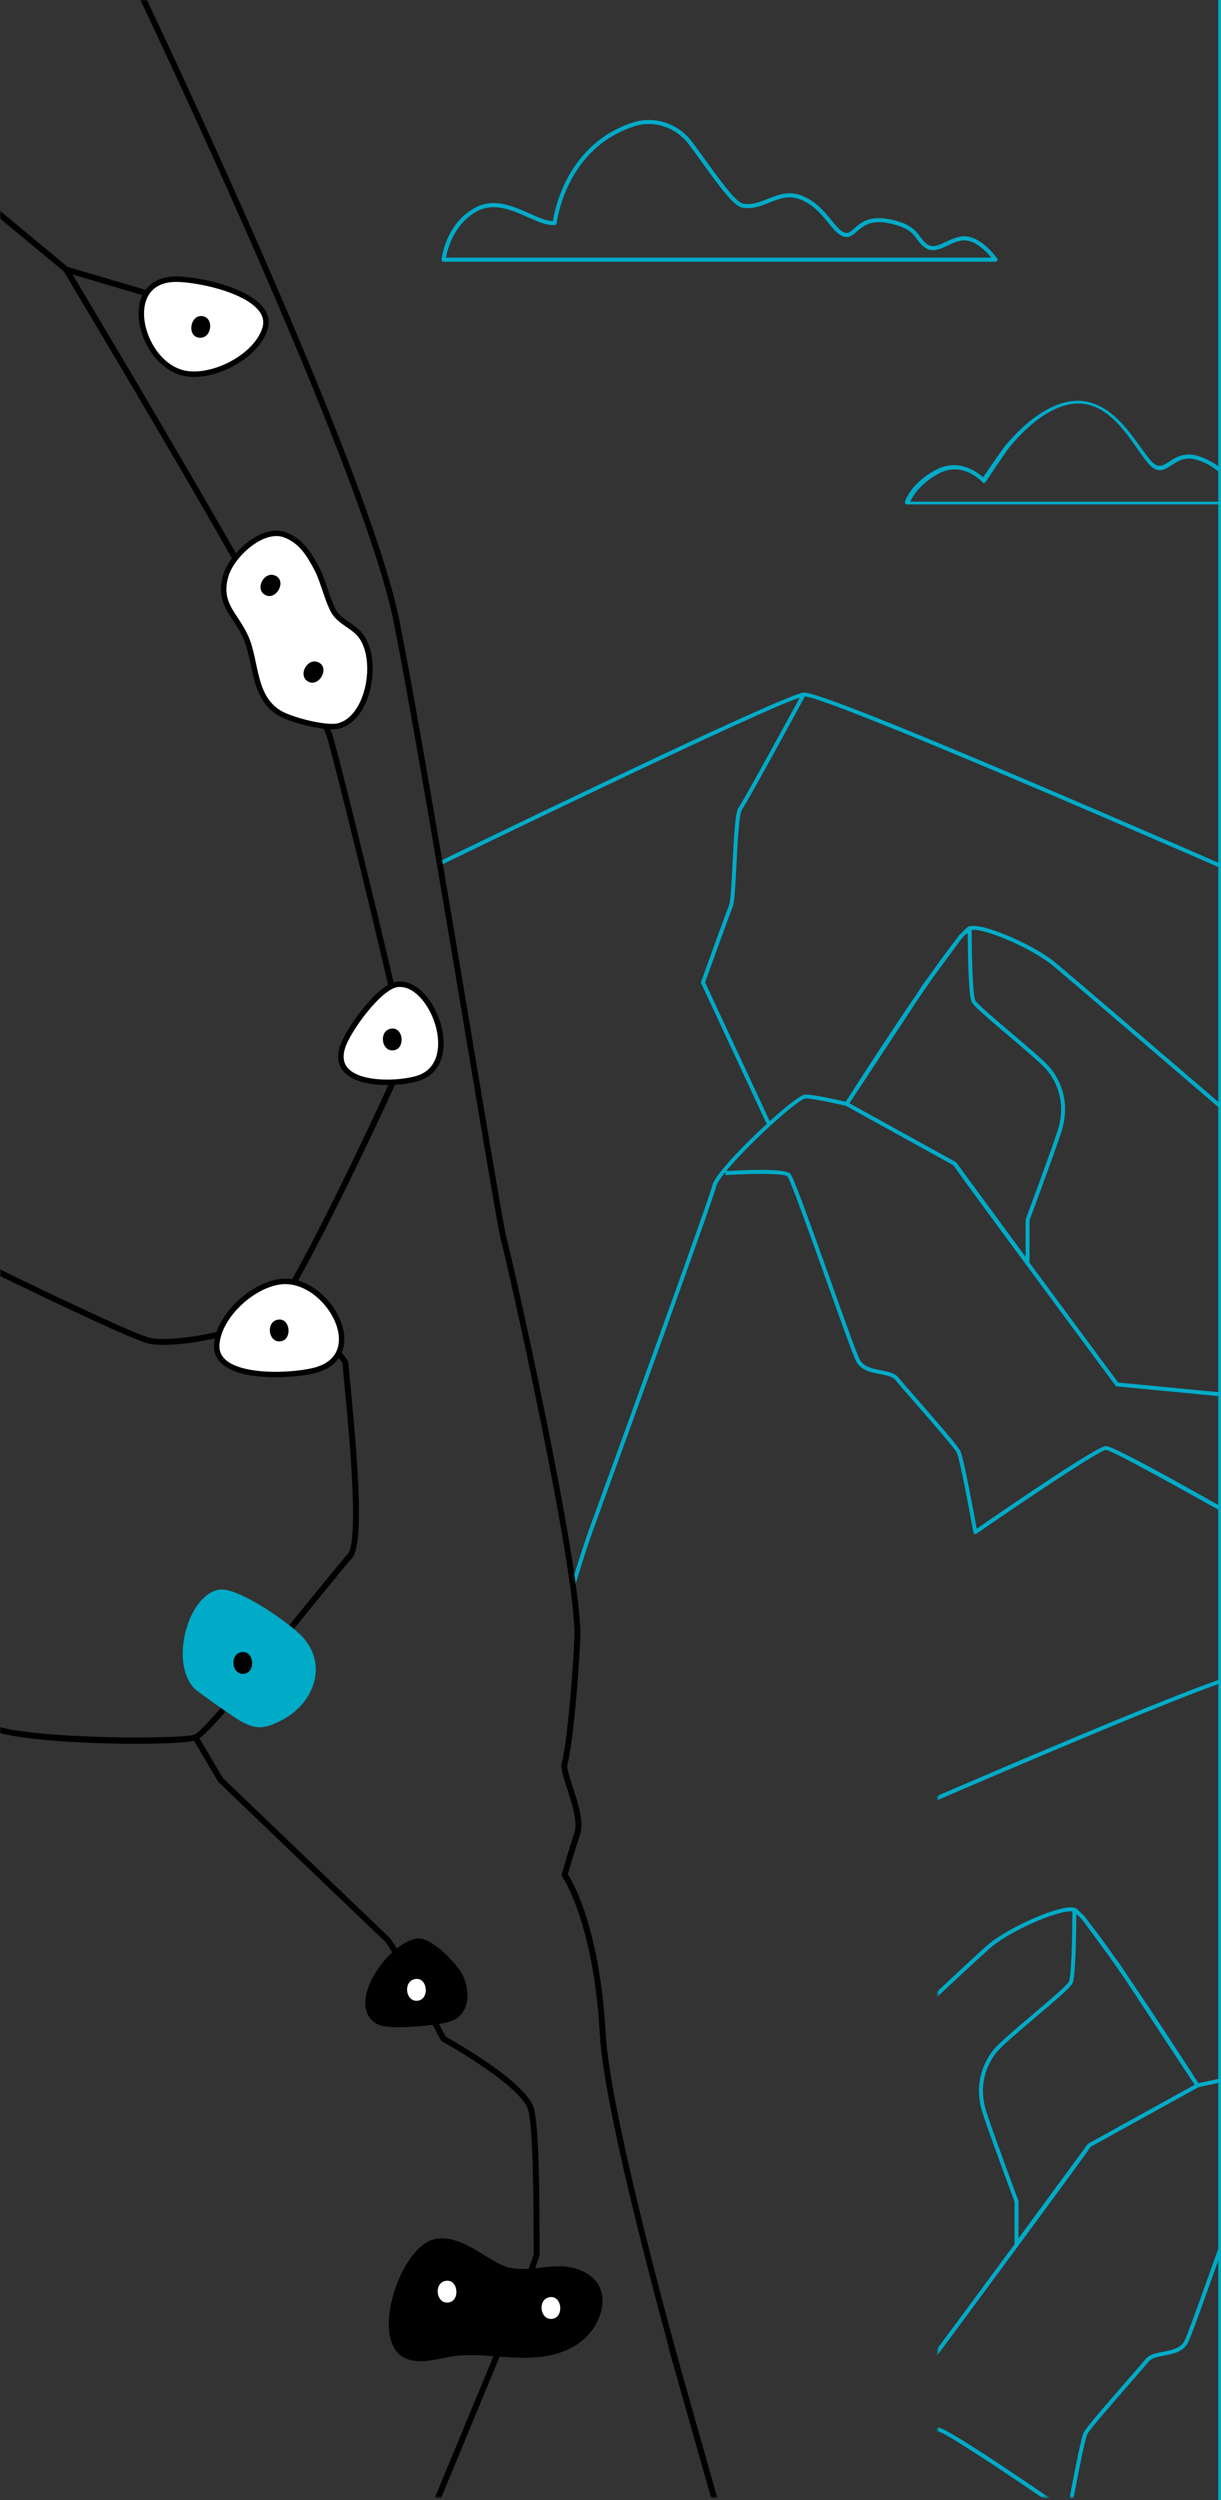 <?xml version="1.0" encoding="UTF-8"?>
<svg width="448px" height="917px" viewBox="0 0 448 917" version="1.1" xmlns="http://www.w3.org/2000/svg" xmlns:xlink="http://www.w3.org/1999/xlink">
    <rect x="0" y="0" width="448" height="917" fill="#333333" stroke="none"/>
    <title>Prise-3</title>
    <defs>
        <rect id="path-1" x="0" y="0" width="448" height="916"></rect>
    </defs>
    <g id="Page-1" stroke="none" stroke-width="1" fill="none" fill-rule="evenodd">
        <g id="Prise-3">
            <line x1="447.5" y1="0.5" x2="447.5" y2="916.5" id="Line-3" stroke="#00ABC8" stroke-linecap="square"></line>
            <mask id="mask-2" fill="white">
                <use xlink:href="#path-1"></use>
            </mask>
            <g id="Mask"></g>
            <path d="M163.615,94.502 L363.735,94.502 C362.102,92.52 358.488,88.69 354.616,88.202 C352.281,87.906 349.988,88.988 347.78,90.037 C345.024,91.341 342.179,92.692 339.529,90.916 C338.076,89.939 337.239,88.805 336.43,87.709 C334.8,85.498 333.115,83.213 325.742,81.82 C319.291,80.605 316.589,82.99 314.418,84.909 C312.94,86.215 311.544,87.447 309.471,86.754 C307.469,86.08 305.841,84.087 303.958,81.778 C301.58,78.863 298.621,75.236 293.95,73.276 C289.558,71.435 286.007,72.841 282.249,74.333 C279.161,75.559 275.965,76.824 272.304,76.155 C269.187,75.584 264,68.413 257.996,60.111 C256.234,57.674 254.411,55.152 252.668,52.852 C247.968,46.649 239.968,44.022 232.777,46.319 C232.775,46.319 232.774,46.319 232.772,46.321 L232.59,46.379 C207.322,54.635 204.295,81.597 204.266,81.868 C204.231,82.223 203.953,82.502 203.602,82.538 C200.745,82.819 197.322,81.299 193.696,79.681 C187.876,77.085 181.28,74.143 175.047,77.495 C166.509,82.082 164.145,91.632 163.615,94.502 M365.256,96 L162.744,96 C162.531,96 162.33,95.909 162.189,95.75 C162.048,95.593 161.981,95.38 162.005,95.169 C162.064,94.631 163.578,81.959 174.348,76.174 C181.224,72.477 188.169,75.578 194.298,78.312 C197.475,79.729 200.489,81.074 202.874,81.076 C203.515,76.833 208.174,52.782 232.129,44.956 L232.328,44.892 C240.126,42.404 248.771,45.238 253.85,51.944 C255.604,54.257 257.43,56.784 259.198,59.229 C264.279,66.255 270.037,74.216 272.571,74.682 C275.815,75.277 278.677,74.141 281.704,72.939 C285.573,71.405 289.573,69.817 294.522,71.893 C299.534,73.998 302.624,77.783 305.106,80.827 C306.844,82.957 308.346,84.797 309.941,85.333 C311.151,85.737 311.93,85.114 313.438,83.782 C315.724,81.762 318.86,78.995 326.016,80.349 C333.962,81.849 335.907,84.487 337.624,86.814 C338.392,87.855 339.116,88.837 340.355,89.67 C342.306,90.977 344.547,89.914 347.146,88.681 C349.433,87.596 352.036,86.365 354.8,86.716 C360.688,87.457 365.657,94.521 365.864,94.821 C366.025,95.05 366.044,95.348 365.916,95.597 C365.788,95.844 365.534,96 365.256,96" id="Fill-1" fill="#00ABC8" mask="url(#mask-2)"></path>
            <path d="M334,184 L486,184 C484.081,181.2 478.642,174.048 472.513,172.99 C468.105,172.225 464.556,174.811 461.425,177.09 C459.096,178.786 457.071,180.248 455.137,179.915 C453.249,179.588 451.97,178.157 450.35,176.343 C448.138,173.868 445.386,170.787 439.659,168.808 C435.066,167.223 432.312,169.03 429.884,170.625 C427.257,172.351 424.779,173.978 421.311,169.989 C420.116,168.611 418.861,166.816 417.408,164.737 C411.581,156.397 403.601,144.976 390.618,148.739 C382.076,151.217 374.587,158.813 369.804,164.759 C366.823,168.994 361.653,176.76 361.602,176.838 C361.479,177.021 361.284,177.137 361.069,177.153 C360.852,177.169 360.645,177.081 360.5,176.918 C360.213,176.595 353.385,169.078 344.629,173.616 C337.672,177.22 334.903,182 334,184 M487.292,185 L332.708,185 C332.484,185 332.274,184.893 332.139,184.711 C332.007,184.531 331.965,184.297 332.03,184.079 C332.116,183.792 334.235,176.969 343.767,172.154 C351.91,168.043 358.663,173.221 360.704,175.076 C362.059,173.096 366.016,167.335 368.478,163.924 C368.488,163.913 368.498,163.9 368.508,163.888 C373.424,157.927 381.156,150.292 390.068,147.77 C404.006,143.825 412.684,155.922 418.42,163.926 C419.853,165.923 421.088,167.648 422.237,168.936 C424.908,171.934 426.453,170.945 429.011,169.305 C431.574,167.662 434.766,165.618 440.003,167.384 C446.081,169.431 449.097,172.722 451.299,175.125 C452.792,176.756 453.872,177.934 455.286,178.172 C456.68,178.401 458.458,177.129 460.537,175.654 C463.726,173.391 467.698,170.566 472.685,171.412 C480.936,172.802 487.611,183.453 487.892,183.906 C488.029,184.127 488.036,184.404 487.911,184.631 C487.787,184.858 487.549,185 487.292,185" id="Fill-3" fill="#00ABC8" mask="url(#mask-2)"></path>
            <path d="M426.07,752.362 C428.558,755.27 433.926,763.296 430.04,774.978 C426.66,785.136 418.494,806.966 418.411,807.184 C418.383,807.264 418.368,807.351 418.368,807.438 L418.368,821.004 L392.98,786.436 C392.917,786.351 392.837,786.282 392.746,786.232 L353.734,764.664 L378.666,726.84 C380.832,723.661 382.923,720.633 384.885,717.836 L394.483,704.805 C394.888,704.307 395.268,703.848 395.616,703.446 L397.15,702.071 C397.176,707.798 397.354,725.044 398.594,727.523 C399.321,728.987 404.255,733.235 412.294,740.058 C418.123,745.002 424.149,750.118 426.07,752.362 Z M314.262,656.998 C316.24,654.356 335.119,619.625 337.386,615.453 C344.189,615.805 417.786,646.584 535.351,698.252 C550.753,705.031 574.416,717.083 574.416,717.083 L575,715.757 C575,715.757 551.339,703.707 535.93,696.923 C464.463,665.513 343.594,612.969 336.843,614.015 C327.941,615.388 221.592,667.069 217.068,669.27 L217.7,670.575 C218.762,670.059 319.676,621.015 335.512,615.864 C331.642,622.985 314.879,653.757 313.105,656.128 C311.913,657.72 311.436,665.411 310.845,676.963 C310.5,683.644 310.146,690.555 309.586,691.957 C308.23,695.357 299.674,719.089 299.312,720.098 C299.247,720.278 299.255,720.479 299.338,720.65 L323.295,772.085 L323.866,771.818 C322.312,773.234 320.84,774.608 319.6,775.798 C316.036,779.211 304.34,790.677 303.393,794.938 C302.39,799.462 271.664,884.06 258.501,920.222 C255.418,928.685 251.906,940.467 251.873,940.582 L253.258,941 C253.295,940.88 256.792,929.142 259.862,920.72 C273.036,884.532 303.784,799.863 304.804,795.254 C305.054,794.134 306.308,792.241 308.184,789.925 L308.253,791.021 C318.528,790.356 329.827,790.351 330.958,791.487 C332.113,792.826 339.511,813.544 345.455,830.189 C350.55,844.457 354.948,856.776 356.157,859.199 C357.867,862.629 361.664,863.365 365.012,864.017 C367.367,864.476 369.592,864.907 370.612,866.186 C371.537,867.343 374.127,870.31 377.407,874.064 C383.316,880.832 392.249,891.059 393.119,892.806 C394.202,894.979 397.884,914.684 399.213,922.095 C399.254,922.34 399.419,922.543 399.647,922.636 C399.736,922.675 399.831,922.693 399.925,922.693 C400.068,922.693 400.213,922.649 400.335,922.564 C417.361,910.754 445.312,891.971 447.839,891.831 C450.196,891.831 484.865,921.857 497.768,928.98 L498.469,927.71 C495.02,925.805 451.345,890.383 447.839,890.383 C444.492,890.383 409.635,914.362 400.437,920.731 C399.501,915.576 395.663,894.663 394.413,892.155 C393.53,890.387 386.683,882.483 378.497,873.109 C375.355,869.516 372.644,866.412 371.743,865.281 C370.389,863.586 367.912,863.104 365.287,862.595 C362.12,861.979 358.842,861.34 357.448,858.551 C356.281,856.207 351.683,843.33 346.818,829.702 C338.387,806.085 333.181,791.661 331.989,790.469 C329.912,788.381 313.876,789.209 308.49,789.551 C316.513,779.789 334.931,762.989 337.638,762.902 C340.8,762.902 351.453,765.375 352.432,765.602 L391.886,787.413 C394.268,791.032 423.228,830.226 435.763,847.167 C444.667,859.195 451.364,868.224 451.364,868.224 C451.488,868.387 451.673,868.493 451.874,868.513 L515.87,874.651 L533.475,901.789 L534.689,900.999 L516.892,873.568 C516.773,873.383 516.573,873.261 516.356,873.239 L452.335,867.099 C451.182,865.544 444.95,857.142 436.924,846.306 C430.616,837.78 424.904,830.048 419.814,823.146 L419.814,807.571 C420.482,805.783 428.158,785.22 431.415,775.437 C435.533,763.05 429.817,754.513 427.168,751.42 C425.173,749.087 419.102,743.934 413.23,738.951 C407.279,733.903 400.539,728.18 399.888,726.875 C398.961,725.018 398.611,710.674 398.596,701.084 C403.613,700.486 420.66,707.855 428.215,714.047 C435.652,720.146 551.915,830.343 553.017,831.29 L553.957,830.189 C552.854,829.241 436.581,719.032 429.131,712.925 C421.566,706.721 402.983,698.417 397.786,699.742 C397.769,699.744 397.754,699.746 397.737,699.748 C397.719,699.755 397.691,699.753 397.674,699.759 C397.159,699.905 396.28,700.692 395.142,701.939 L394.168,702.815 L392.531,705.036 C390.078,708.111 387.006,712.309 383.644,717.083 L381.013,720.65 L377.861,725.433 C366.976,741.365 355.232,759.62 352.364,764.099 C350.068,763.568 340.733,761.454 337.638,761.454 C335.834,761.454 329.768,766.478 324.498,771.244 L300.775,720.309 C301.767,717.56 309.662,695.677 310.932,692.497 C311.579,690.87 311.909,684.46 312.291,677.037 C312.693,669.152 313.246,658.355 314.262,656.998 Z" id="Fill-1" fill="#00ABC8" mask="url(#mask-2)" transform="translate(396.034, 777.5) scale(1, -1) rotate(-180) translate(-396.034, -777.5) "></path>
            <path d="M384.002,392.362 C386.489,395.27 391.858,403.296 387.972,414.978 C384.592,425.136 376.425,446.966 376.343,447.184 C376.315,447.264 376.299,447.351 376.299,447.438 L376.299,461.004 L350.912,426.436 C350.849,426.351 350.769,426.282 350.677,426.232 L311.666,404.664 L336.597,366.84 C338.764,363.661 340.854,360.633 342.817,357.836 L352.414,344.805 C352.82,344.307 353.2,343.848 353.547,343.446 L355.082,342.071 C355.108,347.798 355.286,365.044 356.526,367.523 C357.253,368.987 362.187,373.235 370.226,380.058 C376.054,385.002 382.08,390.118 384.002,392.362 Z M272.194,296.998 C274.171,294.356 293.051,259.625 295.317,255.453 C302.121,255.805 375.718,286.584 493.282,338.252 C508.684,345.031 518.416,349.349 518.416,349.349 L519,348.022 C519,348.022 509.27,343.707 493.862,336.923 C422.394,305.513 301.526,252.969 294.775,254.015 C285.872,255.388 166.204,313.531 161.68,315.732 L162.311,317.037 C163.373,316.521 277.608,261.015 293.444,255.864 C289.573,262.985 272.81,293.757 271.037,296.128 C269.845,297.72 269.367,305.411 268.777,316.963 C268.432,323.644 268.078,330.555 267.518,331.957 C266.161,335.357 257.606,359.089 257.243,360.098 C257.178,360.278 257.187,360.479 257.269,360.65 L281.227,412.085 L281.797,411.818 C280.243,413.234 278.771,414.608 277.532,415.798 C273.967,419.211 262.271,430.677 261.325,434.938 C260.322,439.462 229.596,524.06 216.432,560.222 C213.35,568.685 209.837,580.467 209.805,580.582 L211.19,581 C211.227,580.88 214.724,569.142 217.793,560.72 C230.968,524.532 261.715,439.863 262.736,435.254 C262.985,434.134 264.24,432.241 266.116,429.925 L266.185,431.021 C276.459,430.356 287.759,430.351 288.89,431.487 C290.044,432.826 297.443,453.544 303.386,470.189 C308.481,484.457 312.879,496.776 314.088,499.199 C315.799,502.629 319.596,503.365 322.943,504.017 C325.298,504.476 327.523,504.907 328.544,506.186 C329.469,507.343 332.058,510.31 335.338,514.064 C341.247,520.832 350.18,531.059 351.051,532.806 C352.134,534.979 355.816,554.684 357.144,562.095 C357.185,562.34 357.35,562.543 357.578,562.636 C357.667,562.675 357.763,562.693 357.856,562.693 C358,562.693 358.145,562.649 358.267,562.564 C375.292,550.754 403.244,531.971 405.77,531.831 C408.128,531.831 439.606,549.669 452.509,556.792 L453.21,555.522 C449.761,553.617 409.276,530.383 405.77,530.383 C402.423,530.383 367.566,554.362 358.369,560.731 C357.433,555.576 353.595,534.663 352.345,532.155 C351.461,530.387 344.614,522.483 336.428,513.109 C333.287,509.516 330.576,506.412 329.675,505.281 C328.32,503.586 325.843,503.104 323.219,502.595 C320.052,501.979 316.774,501.34 315.38,498.551 C314.212,496.207 309.614,483.33 304.749,469.702 C296.318,446.085 291.112,431.661 289.921,430.469 C287.843,428.381 271.807,429.209 266.422,429.551 C274.445,419.789 292.862,402.989 295.569,402.902 C298.732,402.902 309.384,405.375 310.363,405.602 L349.818,427.413 C352.199,431.032 381.16,470.226 393.694,487.167 C402.599,499.195 409.296,508.224 409.296,508.224 C409.42,508.387 409.604,508.493 409.806,508.513 L473.802,514.651 L491.407,541.789 L492.62,540.999 L474.824,513.568 C474.705,513.383 474.505,513.261 474.288,513.239 L410.266,507.099 C409.113,505.544 402.881,497.142 394.856,486.306 C388.547,477.78 382.836,470.048 377.745,463.146 L377.745,447.571 C378.414,445.783 386.09,425.22 389.346,415.437 C393.464,403.05 387.748,394.513 385.1,391.42 C383.105,389.087 377.033,383.934 371.161,378.951 C365.211,373.903 358.471,368.18 357.819,366.875 C356.892,365.018 356.543,350.674 356.528,341.084 C361.544,340.486 378.592,347.855 386.146,354.047 C393.583,360.146 502.76,453.902 503.863,454.849 L504.803,453.748 C503.7,452.8 394.513,359.032 387.062,352.925 C379.497,346.721 360.915,338.417 355.718,339.742 C355.701,339.744 355.685,339.746 355.668,339.748 C355.651,339.755 355.622,339.753 355.605,339.759 C355.091,339.905 354.211,340.692 353.074,341.939 L352.099,342.815 L350.462,345.036 C348.009,348.111 344.938,352.309 341.575,357.083 L338.944,360.65 L335.792,365.433 C324.908,381.365 313.164,399.62 310.296,404.099 C307.999,403.568 298.665,401.454 295.569,401.454 C293.765,401.454 287.7,406.478 282.429,411.244 L258.707,360.309 C259.699,357.56 267.594,335.677 268.864,332.497 C269.511,330.87 269.841,324.46 270.223,317.037 C270.624,309.152 271.178,298.355 272.194,296.998 Z" id="Fill-1" fill="#00ABC8" mask="url(#mask-2)"></path>
            <path d="M126.451,508.722 C127.957,524.293 131.955,565.662 127.479,570.148 C126.162,571.465 116.305,583.568 110.327,590.939 L110.316,590.931 C96.236,608.408 74.96,634.821 71.308,636.236 C66.413,638.12 4.368,637.946 -4.408,631.733 C-8.638,628.736 -12.13,625.172 -15.827,621.399 C-19.803,617.342 -23.914,613.148 -29.195,609.453 C-34.601,605.674 -45.314,600.701 -55.672,595.892 C-64.429,591.828 -72.7,587.986 -75.783,585.719 C-81.241,581.703 -88.213,568.838 -90.315,564.806 C-85.381,563.252 -80.22,556.026 -74.944,543.241 C-71.039,533.779 -68.348,524.295 -67.926,522.782 L-31.666,475.502 L-4.856,465.65 C0.416,468.237 46.876,490.973 54.524,492.811 C62.8,494.798 92.645,490.434 102.382,480.333 C113.586,488.406 125.501,498.158 125.727,500.255 C125.712,501.041 125.951,503.556 126.451,508.722 M46.685,134.43 L46.685,134.43 L46.611,134.304 C45.567,132.538 44.539,130.799 43.543,129.117 L43.533,129.123 L26.639,100.698 L52.561,108.339 L75.162,126.752 L76.534,125.068 L53.763,106.515 C53.652,106.424 53.524,106.357 53.385,106.315 L24.811,97.894 L-6.417,72 L-7.804,73.671 L23.45,99.589 L44.815,135.541 L44.817,135.541 C72.786,182.9 116.555,258.118 120.22,271.194 C126.129,292.277 147.768,382.281 147.789,385.76 C147.144,389.053 110.481,467.409 101.405,478.188 C93.084,488.078 62.928,492.592 55.032,490.699 C47.587,488.908 -0.373,465.429 -4.08,463.61 C-8.917,457.22 -15.127,447.313 -14.049,444.872 C-13.714,444.114 -12.695,441.801 -5.484,311.058 L-5.486,311.058 C-3.365,272.196 -0.943,226.684 -0.949,226.499 L-14.149,121.232 L-16.306,121.502 L-3.115,226.575 C-3.115,226.575 -5.717,275.462 -7.888,315.167 C-13.893,423.744 -15.582,442.562 -16.038,443.996 C-17.832,448.058 -9.714,459.659 -6.536,463.953 L-32.247,473.398 C-36.594,470.988 -73.811,450.233 -79.755,443.055 C-84.807,436.953 -132.608,327.098 -157.266,269.699 L-165.901,256.425 L-180.492,233.993 L-182.314,235.177 L-167.723,257.609 L-159.177,270.72 C-156.271,277.488 -87.941,436.577 -81.428,444.442 C-75.398,451.726 -40.716,471.181 -33.968,474.93 L-69.781,521.628 C-69.868,521.739 -69.931,521.868 -69.968,522.004 C-72.994,533.16 -82.837,562.283 -92.011,562.957 C-101.08,563.639 -133.441,544.395 -148.992,535.148 C-153.408,532.523 -156.599,530.626 -157.962,529.937 C-158.762,529.472 -163.475,524.945 -181.388,506.027 L-181.535,505.873 L-188.285,498.444 C-200.45,485.046 -211.941,472.39 -215.728,469.662 L-217,471.425 C-213.398,474.019 -201.45,487.178 -189.894,499.907 L-183.142,507.335 L-182.338,506.603 L-183.127,507.35 L-182.966,507.52 C-167.418,523.941 -160.238,531.223 -158.953,531.871 C-157.644,532.529 -154.316,534.511 -150.103,537.015 C-133.558,546.855 -103.108,564.958 -92.596,565.134 C-91,568.264 -83.344,582.855 -77.07,587.469 C-73.813,589.866 -65.446,593.749 -56.588,597.863 C-46.792,602.41 -35.69,607.565 -30.44,611.235 C-25.325,614.812 -21.286,618.935 -17.379,622.921 C-13.612,626.765 -10.054,630.396 -5.664,633.504 C3.477,639.978 61.402,640.648 71.186,638.511 L79.991,653.404 C80.041,653.491 80.101,653.57 80.173,653.637 C80.762,654.202 139.055,710.067 141.42,712.29 C143.066,713.84 154.776,735.22 161.772,748.336 C161.872,748.522 162.022,748.677 162.209,748.777 C170.422,753.273 192.128,766.612 193.891,774.221 C195.686,781.96 195.754,808.128 195.784,820.704 C195.793,823.699 195.799,825.879 195.828,826.72 C195.541,829.362 179.717,867.487 169.246,892.712 C163.311,907.01 158.187,919.356 156.707,923.224 L158.737,924 C160.207,920.162 165.326,907.827 171.254,893.544 C189.421,849.775 198.056,828.613 198,826.715 C197.971,825.822 197.967,823.664 197.958,820.698 C197.928,808.041 197.86,781.71 196.008,773.73 C193.76,764.033 166.813,748.842 163.537,747.029 C161.07,742.407 145.3,712.96 142.909,710.708 C140.598,708.535 84.627,654.895 81.786,652.172 L73.175,637.605 C78.06,634.048 91.525,617.685 108.69,596.412 L108.69,596.414 C117.714,585.263 127.792,572.91 129.018,571.682 C133.588,567.103 131.524,538.614 128.616,508.513 C128.207,504.308 127.888,500.987 127.898,500.292 C127.966,496.541 111.731,484.386 103.784,478.662 C113.901,465.031 149.661,389.057 149.948,386.006 C150.259,382.705 126.97,287.219 122.314,270.607 C118.583,257.301 74.712,181.885 46.685,134.43" id="Fill-7" fill="#000000" mask="url(#mask-2)"></path>
            <path d="M249.648,868.313 C243.605,846.529 223.763,773.33 222.246,745.989 C220.102,707.352 210.24,690.389 208.344,687.457 C208.881,685.6 210.881,678.742 212.857,672.803 C214.337,668.359 212.107,661.464 210.14,655.382 C209.052,652.023 207.821,648.217 208.19,647.106 C209.361,643.597 211.714,625.25 212.913,601.262 C214.086,577.743 188.153,462.31 186.036,454.895 C185.065,451.495 179.925,420.785 173.416,381.908 C164.411,328.11 153.202,261.156 146.575,227.759 C135.202,170.44 53.782,-0.283 52.961,-2 L51,-1.061 C51.821,0.654 133.124,171.129 144.447,228.183 C151.066,261.547 162.272,328.482 171.275,382.267 C177.795,421.214 182.946,451.976 183.949,455.493 C186.057,462.882 211.908,577.823 210.744,601.151 C209.6,624.05 207.287,642.952 206.13,646.417 C205.563,648.125 206.453,651.043 208.073,656.051 C209.845,661.531 212.051,668.349 210.798,672.116 C208.483,679.068 206.141,687.263 206.117,687.346 C206.025,687.663 206.086,688.004 206.277,688.274 C206.39,688.435 217.794,704.956 220.079,746.109 C221.453,770.886 237.662,832.684 245.327,860.781 L245.206,860.816 C247.03,867.211 260.703,915.562 261.971,919.826 L264.052,919.207 C263.361,916.883 250.506,871.326 249.629,868.318 L249.648,868.313 Z" id="Fill-9" fill="#000000" mask="url(#mask-2)"></path>
            <g id="Group-14" mask="url(#mask-2)">
                <g transform="translate(135, 712)">
                    <path d="M18.085,0.03 C22.871,-0.618 32.327,9.26 34.151,13.503 C36.587,19.169 36.199,26.557 29.563,28.584 C25.067,29.958 7.92,31.61 4.049,29.618 C-7.43,23.712 8.135,1.377 18.085,0.03" id="Fill-1" stroke="#000000" stroke-width="2" fill="#000000"></path>
                    <path d="M17.822,21.864 C22.88,21.856 22.061,12.707 17.017,13.953 C12.973,14.952 13.791,21.87 17.822,21.864" id="Fill-3" stroke="none" fill="#FFFFFF"></path>
                </g>
            </g>
            <g id="Group-11" mask="url(#mask-2)">
                <g transform="translate(125.087, 361)">
                    <path d="M20.536,0.081 C33.537,-1.791 45.28,29.457 27.998,34.591 C19.24,37.193 -3.896,37.501 0.565,23.145 C2.501,16.915 13.961,1.028 20.536,0.081" id="Fill-9" stroke="#000000" stroke-width="2" fill="#FFFFFF"></path>
                    <path d="M18.859,24.276 C23.917,24.268 23.098,15.119 18.054,16.365 C14.01,17.364 14.828,24.282 18.859,24.276" id="Fill-11" stroke="none" fill="#000000"></path>
                </g>
            </g>
            <g id="Group-15" mask="url(#mask-2)">
                <g transform="translate(143.651, 822)">
                    <path d="M16.321,0.204 C26.056,-1.608 35.608,9.221 43.267,10.786 C52.832,12.74 62.115,7.294 71.232,12.794 C80.617,18.456 75.782,31.181 68.455,36.425 C55.599,45.625 39.441,39.98 25.012,40.941 C18.874,41.35 11.588,44.559 5.831,42.226 C-7.248,36.927 4.071,2.485 16.321,0.204" id="Fill-13" stroke="#000000" stroke-width="2" fill="#000000"></path>
                    <path d="M20.399,22.562 C25.457,22.554 24.638,13.405 19.594,14.651 C15.55,15.65 16.368,22.568 20.399,22.562" id="Fill-15" stroke="none" fill="#FFFFFF"></path>
                    <path d="M58.505,28.548 C63.563,28.54 62.744,19.391 57.7,20.637 C53.656,21.636 54.474,28.554 58.505,28.548" id="Fill-17" stroke="none" fill="#FFFFFF"></path>
                </g>
            </g>
            <g id="Group-12" mask="url(#mask-2)">
                <g transform="translate(79.511, 470)">
                    <path d="M23.722,0.071 C40.397,-1.583 56.342,26.335 36.937,32.349 C28.567,34.943 -0.57,36.679 0.009,23.42 C0.475,12.766 13.307,1.104 23.722,0.071" id="Fill-19" stroke="#000000" stroke-width="2" fill="#FFFFFF"></path>
                    <path d="M22.947,22.004 C28.005,21.996 27.186,12.847 22.142,14.093 C18.098,15.092 18.916,22.01 22.947,22.004" id="Fill-22" stroke="none" fill="#000000"></path>
                </g>
            </g>
            <g id="Group-3" mask="url(#mask-2)">
                <g transform="translate(46.872, 98.368)">
                    <path d="M27.361,5.421 C44.036,3.767 59.981,31.685 40.576,37.699 C32.206,40.293 3.069,42.029 3.648,28.77 C4.114,18.116 16.946,6.454 27.361,5.421" id="Fill-19" stroke="#000000" stroke-width="2" fill="#FFFFFF" transform="translate(26.561, 22.43) rotate(-165) translate(-26.561, -22.43) "></path>
                    <path d="M26.822,25.565 C31.88,25.557 31.061,16.408 26.017,17.654 C21.973,18.653 22.791,25.571 26.822,25.565" id="Fill-22" stroke="none" fill="#000000" transform="translate(26.797, 21.551) rotate(-165) translate(-26.797, -21.551) "></path>
                </g>
            </g>
            <g id="Group-8" mask="url(#mask-2)">
                <g transform="translate(64.945, 190)">
                    <path d="M19.635,15.328 C25.941,13.707 31.197,16.18 36.544,18.905 C41.023,21.187 47.874,27.575 51.828,28.599 C55.312,29.501 58.633,28.729 62.113,29.304 C73.374,31.166 83.867,52.482 75.852,61.55 C72.708,65.107 60.1,69.778 55.328,70.043 C43.767,70.686 37.852,59.346 29.207,54.219 C21.433,49.609 13.893,50.296 10.43,40.03 C7.933,32.627 11.1,17.521 19.635,15.328" id="Fill-24" stroke="#000000" stroke-width="2" fill="#FFFFFF" transform="translate(44.137, 42.441) rotate(35) translate(-44.137, -42.441) "></path>
                    <path d="M34.303,28.712 C39.361,28.704 38.542,19.555 33.498,20.801 C29.454,21.8 30.272,28.718 34.303,28.712" id="Fill-26" stroke="none" fill="#000000" transform="translate(34.278, 24.698) rotate(35) translate(-34.278, -24.698) "></path>
                    <path d="M50.083,60.493 C55.141,60.485 54.322,51.336 49.278,52.582 C45.234,53.581 46.052,60.499 50.083,60.493" id="Fill-28" stroke="none" fill="#000000" transform="translate(50.057, 56.479) rotate(35) translate(-50.057, -56.479) "></path>
                </g>
            </g>
            <g id="Group-13" mask="url(#mask-2)">
                <g transform="translate(68.039, 584)">
                    <path d="M3.908,34.54 C-4.57,25.401 1.903,2.197 12.286,0.086 C18.628,-1.204 38.172,12.44 42.52,17.407 C51.411,27.564 45.443,40.947 34.434,46.282 C29.045,48.894 26.662,49.494 21.223,46.694 C19.252,45.68 5.093,35.817 3.908,34.54" id="Fill-5" stroke="#00ABC8" stroke-width="2" fill="#00ABC8"></path>
                    <path d="M21.064,29.95 C26.122,29.942 25.303,20.793 20.259,22.039 C16.215,23.038 17.033,29.956 21.064,29.95" id="Fill-7" stroke="none" fill="#000000"></path>
                </g>
            </g>
        </g>
    </g>
</svg>